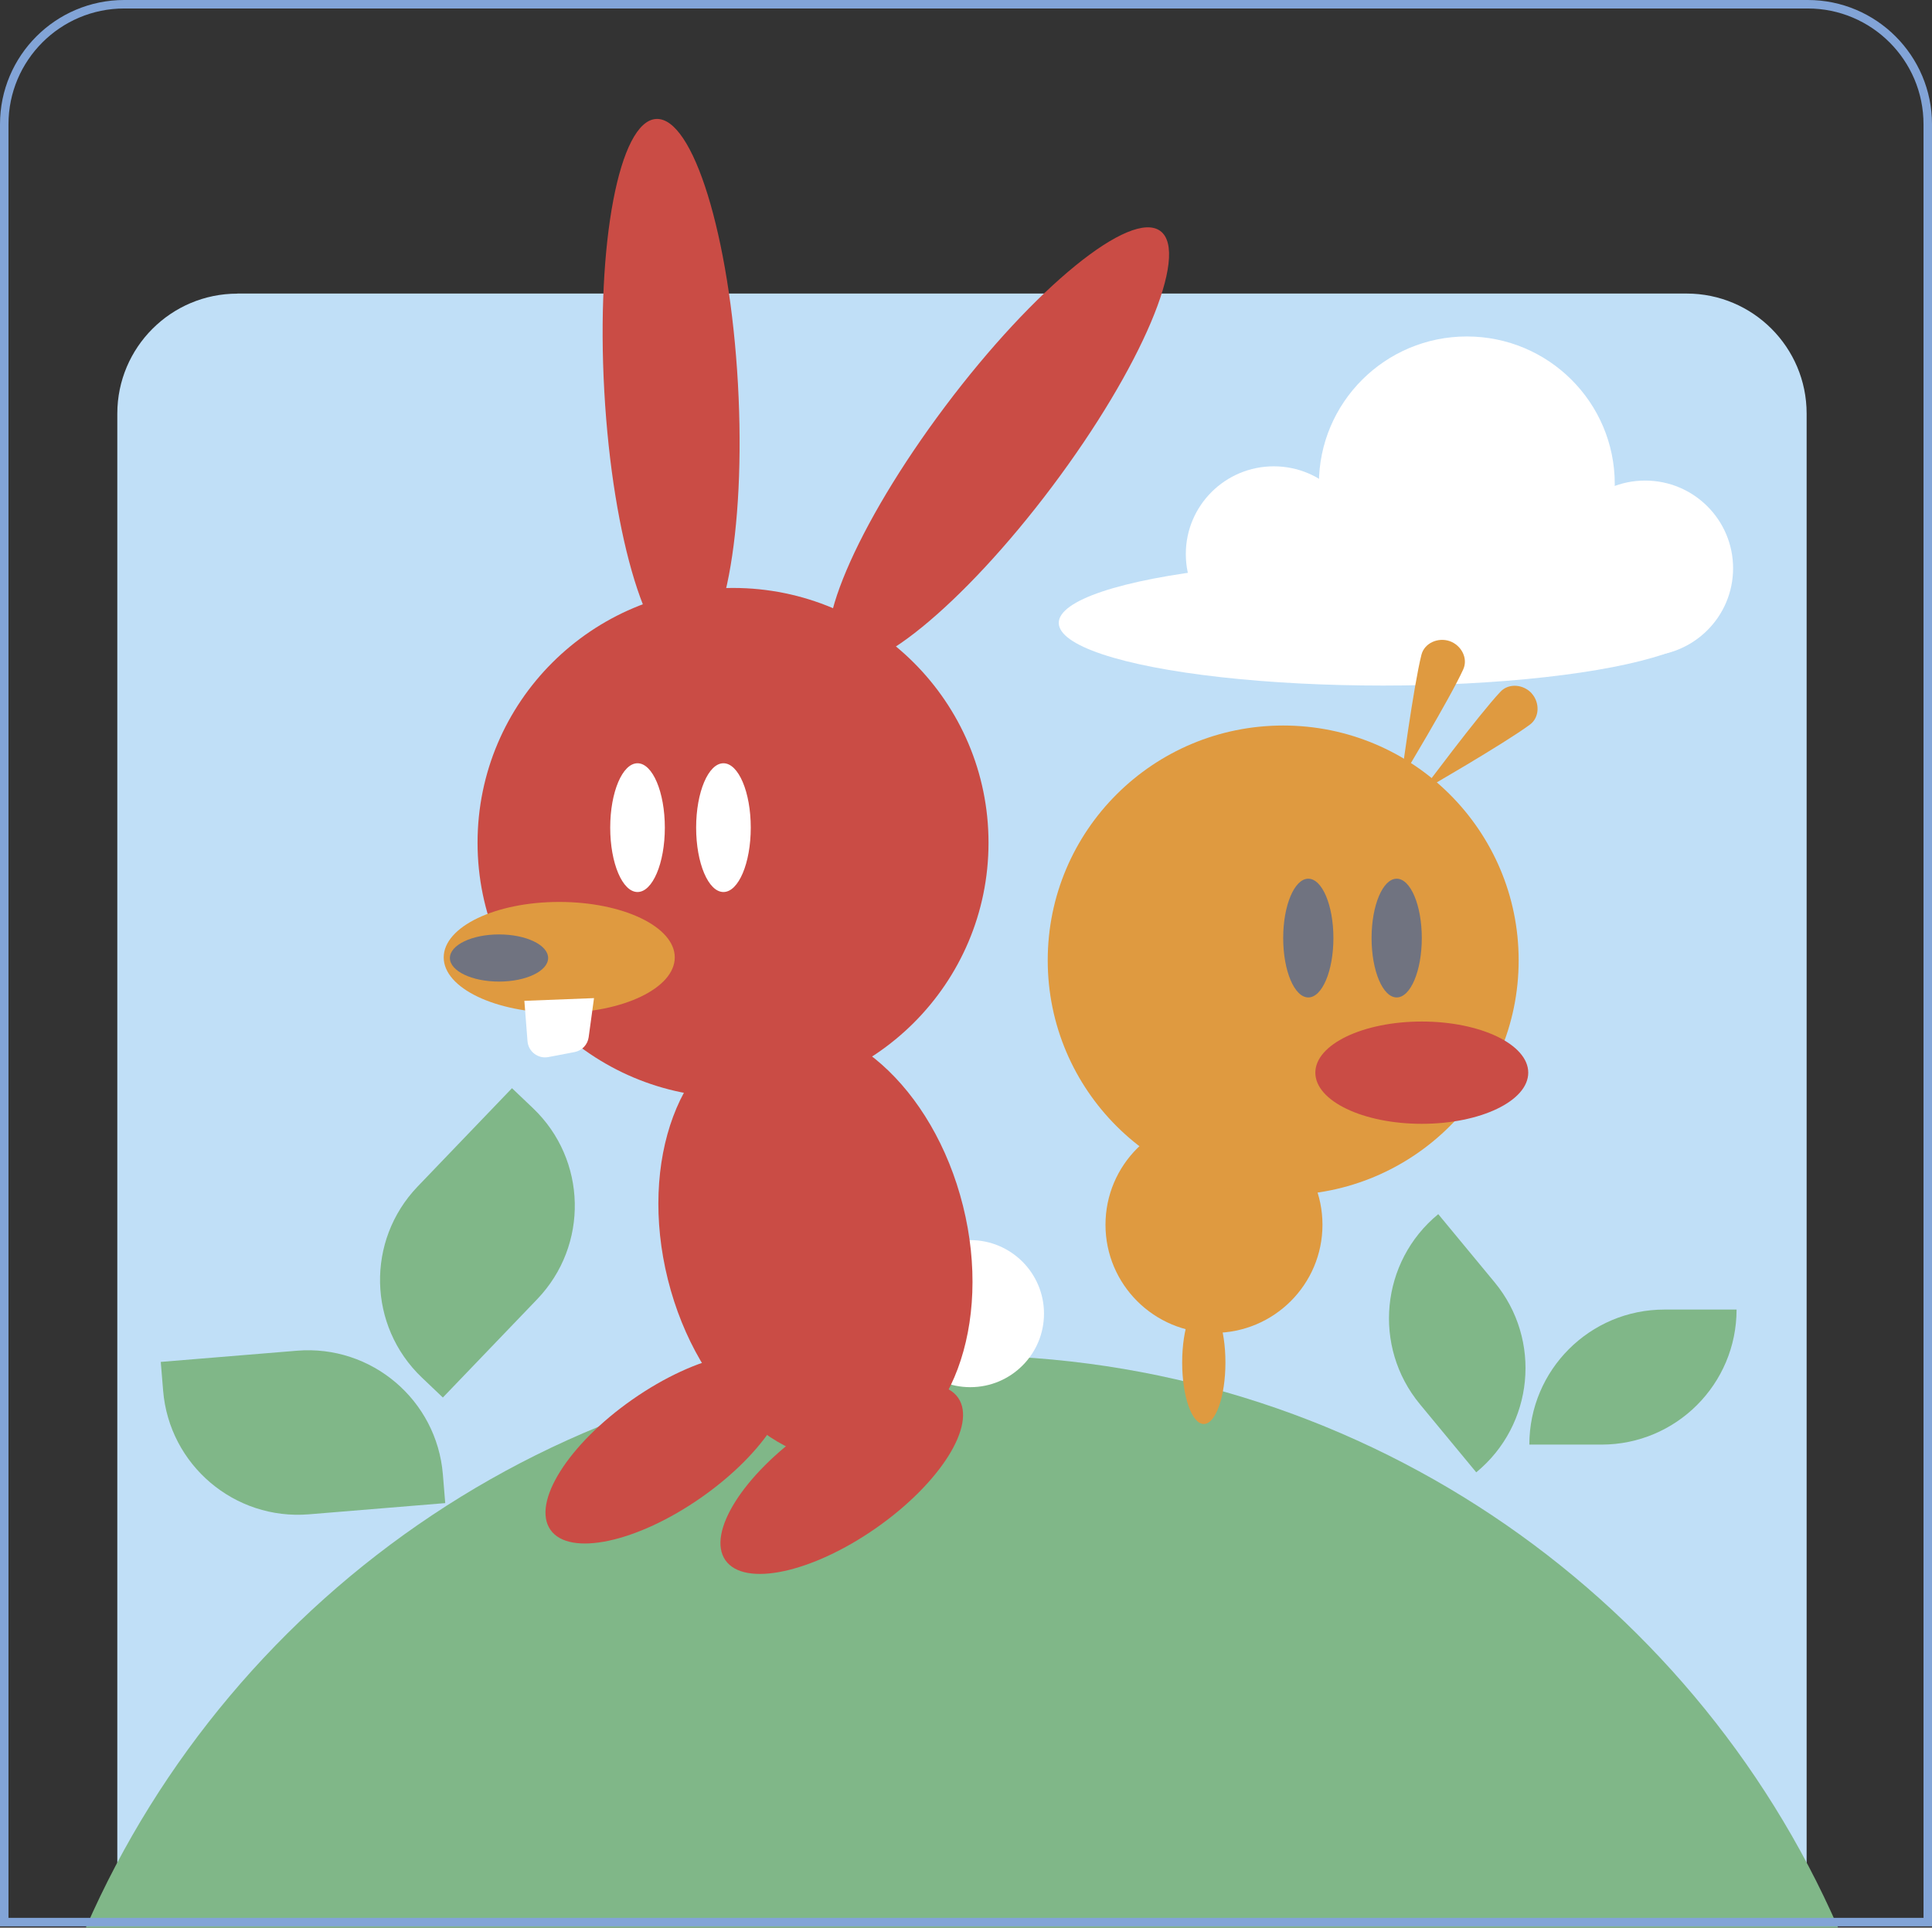 <?xml version="1.0" encoding="UTF-8"?>
<svg id="Capa_2" data-name="Capa 2" xmlns="http://www.w3.org/2000/svg" viewBox="0 0 227.77 227.27">
  <rect x="0" y="0" width="227.77" height="227.27" fill="#333333" stroke="none"/>
  <defs>
    <style>
      .cls-1 {
        fill: #80b788;
      }

      .cls-1, .cls-2, .cls-3, .cls-4, .cls-5, .cls-6 {
        stroke-width: 0px;
      }

      .cls-2 {
        fill: #df9a40;
      }

      .cls-3 {
        fill: #707380;
      }

      .cls-4 {
        fill: #fff;
      }

      .cls-7 {
        fill: none;
        stroke: #82a4d7;
        stroke-miterlimit: 10;
        stroke-width: 1px;
      }

      .cls-5 {
        fill: #c0dff7;
      }

      .cls-6 {
        fill: #ca4c45;
      }
    </style>
  </defs>
  <g id="Capa_3" data-name="Capa 3">
    <g>
      <path class="cls-5" d="m27.98,34.61h170.86c7.81,0,14.15,6.34,14.15,14.15v171.66H13.83V48.77c0-7.81,6.34-14.15,14.15-14.15Z"/>
      <ellipse class="cls-4" cx="172.93" cy="57.06" rx="17.44" ry="17.39"/>
      <ellipse class="cls-4" cx="150.17" cy="65.32" rx="10.37" ry="10.34"/>
      <ellipse class="cls-4" cx="193.95" cy="67" rx="10.37" ry="10.34"/>
      <ellipse class="cls-4" cx="163.04" cy="73.44" rx="38.22" ry="7.39"/>
      <path class="cls-1" d="m216.7,227.27c-17.36-39.71-57.07-67.47-103.29-67.47S27.48,187.56,10.12,227.27h206.58Z"/>
      <path class="cls-7" d="m14.65.5h198.47c7.81,0,14.15,6.34,14.15,14.15v211.97H.5V14.65C.5,6.84,6.84.5,14.65.5Z"/>
      <ellipse class="cls-4" cx="114.39" cy="154.88" rx="8.69" ry="8.67"/>
      <ellipse class="cls-6" cx="96.13" cy="146.53" rx="17.93" ry="26.14" transform="translate(-32.63 27.64) rotate(-14.02)"/>
      <ellipse class="cls-2" cx="143.12" cy="144.4" rx="12.79" ry="12.75"/>
      <path class="cls-2" d="m180.58,81.76c.96,1.07.94,2.82-.21,3.67-3,2.23-12.74,7.84-12.74,7.84,0,0,6.7-9,9.27-11.72.99-1.05,2.73-.86,3.69.21Z"/>
      <path class="cls-2" d="m170.91,75.59c1.36.48,2.19,2.01,1.6,3.32-1.54,3.4-7.34,13.01-7.34,13.01,0,0,1.49-11.11,2.41-14.73.36-1.39,1.97-2.07,3.33-1.6Z"/>
      <ellipse class="cls-2" cx="141.92" cy="160.64" rx="2.55" ry="7.25"/>
      <ellipse class="cls-2" cx="151.28" cy="113.22" rx="27.76" ry="27.68"/>
      <ellipse class="cls-3" cx="154.24" cy="110.6" rx="2.96" ry="7"/>
      <ellipse class="cls-3" cx="164.66" cy="110.6" rx="2.96" ry="7"/>
      <ellipse class="cls-6" cx="167.62" cy="126.47" rx="12.55" ry="6.03"/>
      <ellipse class="cls-6" cx="79.12" cy="45.7" rx="7.89" ry="31.72" transform="translate(-2.42 4.47) rotate(-3.19)"/>
      <ellipse class="cls-6" cx="117.73" cy="52.64" rx="31.76" ry="7.88" transform="translate(4.94 115.16) rotate(-53.09)"/>
      <ellipse class="cls-6" cx="86.42" cy="99.36" rx="30.12" ry="30.04"/>
      <ellipse class="cls-4" cx="85.29" cy="97.58" rx="3.22" ry="7.59"/>
      <ellipse class="cls-4" cx="75.16" cy="97.58" rx="3.22" ry="7.59"/>
      <ellipse class="cls-6" cx="78.61" cy="170.78" rx="16.73" ry="7.06" transform="translate(-83.64 75.81) rotate(-34.94)"/>
      <ellipse class="cls-6" cx="99.24" cy="174.37" rx="16.73" ry="7.06" transform="translate(-81.98 88.27) rotate(-34.94)"/>
      <ellipse class="cls-2" cx="65.93" cy="112.88" rx="13.62" ry="6.54"/>
      <path class="cls-4" d="m61.82,118l.37,4.76c.1,1.23,1.24,2.1,2.46,1.87l3.09-.59c.87-.17,1.54-.87,1.66-1.75l.63-4.61-8.21.32Z"/>
      <path class="cls-1" d="m196.22,154.4h8.51c0,8.79-7.13,15.92-15.92,15.92h-8.51c0-8.79,7.13-15.92,15.92-15.92Z"/>
      <path class="cls-1" d="m167.4,165.56l6.64,8.03h0c6.8-5.59,7.77-15.63,2.16-22.41l-6.64-8.03h0c-6.8,5.59-7.77,15.63-2.16,22.41Z"/>
      <path class="cls-1" d="m63.34,153.17l-11.13,11.6-2.48-2.36c-6.37-6.08-6.59-16.15-.5-22.51l11.13-11.6,2.48,2.36c6.37,6.08,6.59,16.15.5,22.51Z"/>
      <path class="cls-1" d="m19.7,159.22h16.12c8.8,0,15.94,7.14,15.94,15.94v3.4h-16.12c-8.8,0-15.94-7.14-15.94-15.94v-3.4h0Z" transform="translate(85.17 334.29) rotate(175.3)"/>
      <ellipse class="cls-3" cx="58.83" cy="112.95" rx="5.79" ry="2.78"/>
    </g>
  </g>
</svg>